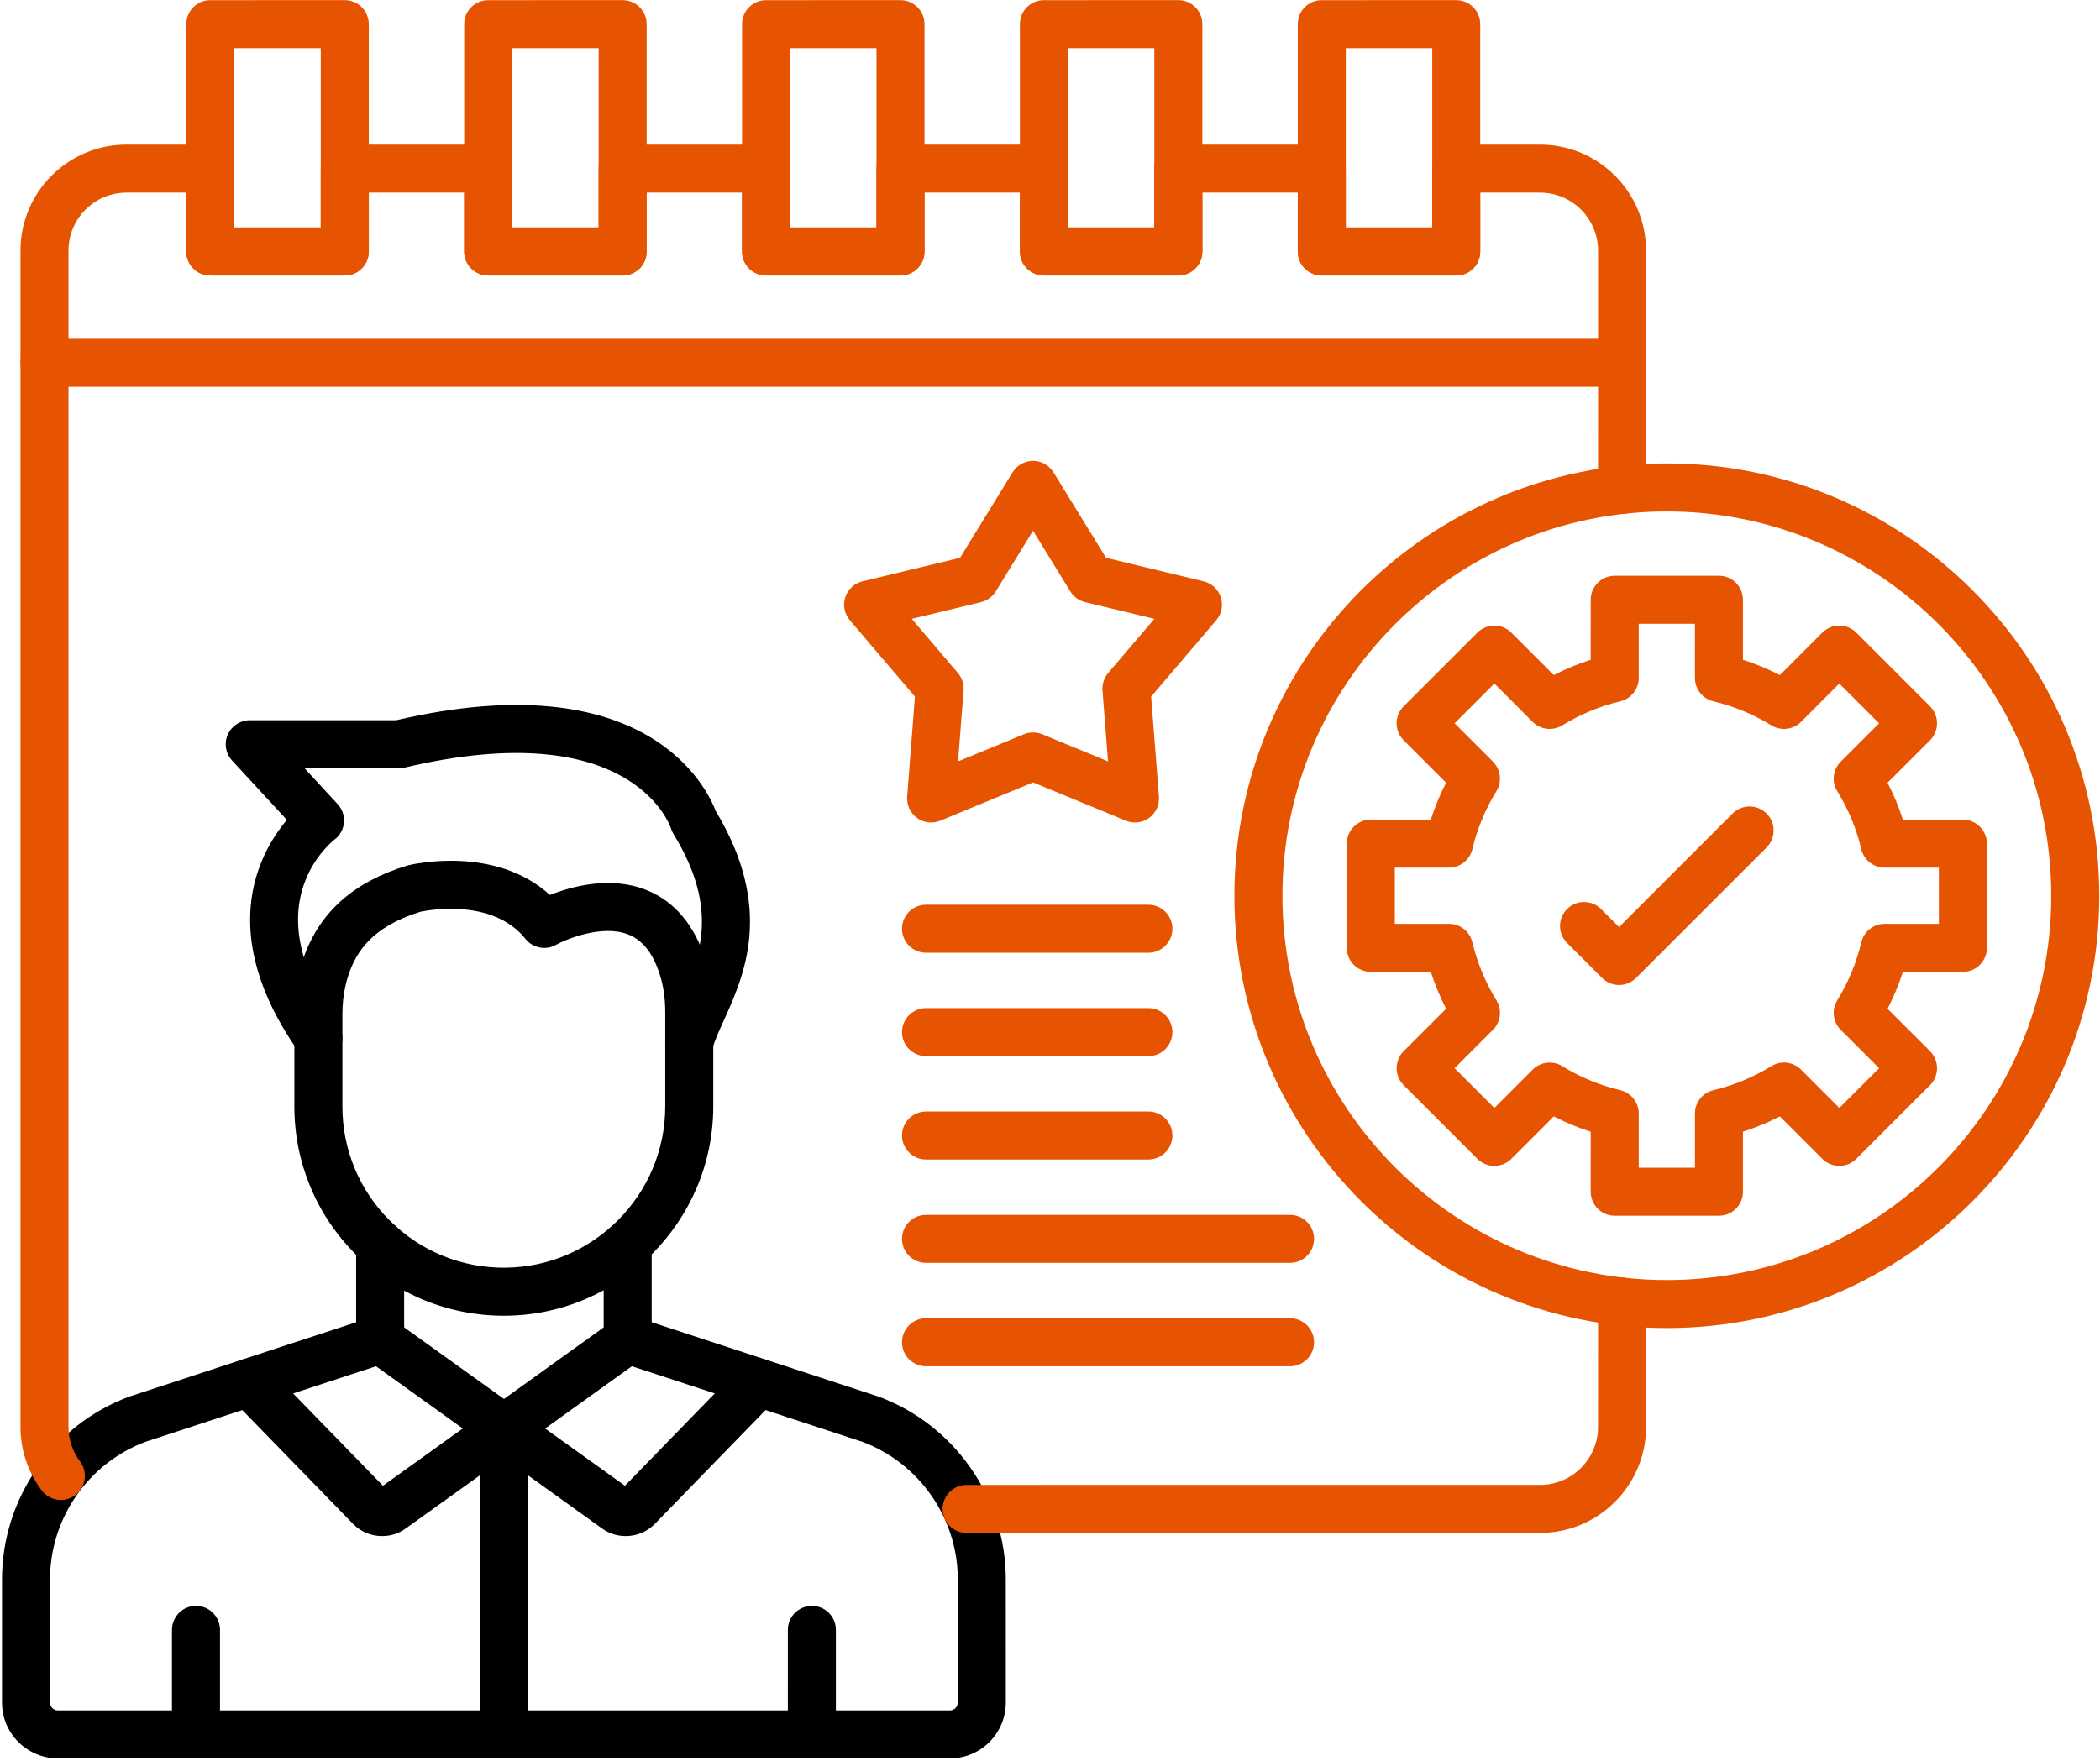 <svg width="589" height="494" viewBox="0 0 589 494" fill="none" xmlns="http://www.w3.org/2000/svg">
<path fill-rule="evenodd" clip-rule="evenodd" d="M54.971 493.311C51.251 493.311 48.234 490.294 48.234 486.575L48.236 457.261C48.236 453.542 51.251 450.527 54.969 450.527C58.691 450.526 61.705 453.543 61.705 457.262L61.707 486.575C61.707 490.293 58.688 493.311 54.971 493.311Z" fill="black"/>
<path fill-rule="evenodd" clip-rule="evenodd" d="M266.449 493.322H16.234C7.594 493.322 0.562 486.296 0.562 477.654L0.564 443.09C0.564 420.349 14.886 399.756 36.19 391.848C36.276 391.817 36.354 391.789 36.436 391.762L99.886 370.957V349.12C99.886 345.402 102.899 342.387 106.617 342.387C110.336 342.386 113.352 345.402 113.352 349.121L113.357 375.836C113.357 378.749 111.481 381.331 108.722 382.237L40.765 404.518C24.769 410.51 14.032 425.995 14.032 443.09L14.035 477.653C14.035 478.87 15.015 479.852 16.231 479.852L266.449 479.852C267.653 479.852 268.634 478.87 268.634 477.654L268.638 443.09C268.638 425.994 257.899 410.508 241.904 404.52L173.957 382.229C171.189 381.321 169.314 378.741 169.314 375.83L169.316 349.091C169.316 345.371 172.331 342.357 176.049 342.357C179.782 342.356 182.784 345.372 182.784 349.092L182.786 370.951L246.233 391.761C246.312 391.789 246.393 391.818 246.476 391.847C267.796 399.755 282.104 420.348 282.104 443.09L282.108 477.653C282.108 486.295 275.076 493.323 266.449 493.322Z" fill="black"/>
<path fill-rule="evenodd" clip-rule="evenodd" d="M227.711 493.311C223.991 493.311 220.974 490.294 220.974 486.575L220.976 457.261C220.976 453.542 223.991 450.527 227.709 450.527C231.432 450.526 234.444 453.543 234.444 457.262L234.447 486.575C234.447 490.293 231.427 493.311 227.711 493.311Z" fill="black"/>
<path fill-rule="evenodd" clip-rule="evenodd" d="M193.32 299.164C192.725 299.164 192.104 299.084 191.496 298.915C187.921 297.913 185.825 294.198 186.83 290.615C187.743 287.338 189.215 284.101 190.759 280.674C196.093 268.906 202.136 255.571 188.888 233.965C188.584 233.477 188.35 232.954 188.187 232.408C187.78 231.168 176.74 200.365 113.457 215.356C112.946 215.476 112.429 215.536 111.901 215.536L85.421 215.535L94.714 225.614C96.014 227.025 96.654 228.923 96.467 230.833C96.282 232.741 95.286 234.481 93.743 235.615C93.735 235.627 87.873 240.136 85.102 248.538C81.349 259.853 84.623 272.932 94.818 287.412C96.961 290.453 96.222 294.655 93.182 296.796C90.141 298.935 85.944 298.206 83.804 295.164C60.465 262.008 72.415 239.611 80.46 230.023L65.095 213.366C63.285 211.401 62.803 208.548 63.879 206.099C64.958 203.649 67.376 202.067 70.053 202.067L111.12 202.067C181.407 185.702 198.266 221.027 200.745 227.534C217.235 254.899 208.696 273.737 203.036 286.232C201.65 289.303 200.441 291.957 199.798 294.241C198.972 297.215 196.267 299.165 193.32 299.164Z" fill="black"/>
<path fill-rule="evenodd" clip-rule="evenodd" d="M117.882 255.804C104.032 260.1 99.905 267.353 97.847 273.203C97.076 275.407 96.538 277.833 96.257 280.411C96.108 281.772 96.035 283.161 96.035 284.63V310.399C96.035 322.535 100.782 333.936 109.388 342.495C118.008 351.054 129.465 355.721 141.567 355.661C166.392 355.516 186.585 335.209 186.585 310.392L186.585 283.848C186.585 280.18 186.094 276.741 185.123 273.624C183.244 267.559 180.329 263.815 176.237 262.181C169.047 259.307 158.919 263.418 155.937 265.083C153.062 266.692 149.448 265.986 147.39 263.412C138.118 251.818 119.748 255.403 117.877 255.805L117.882 255.804ZM141.302 369.131C125.68 369.131 110.99 363.073 99.894 352.048C88.731 340.941 82.564 326.152 82.564 310.401V284.629C82.564 282.695 82.67 280.781 82.869 278.936C83.269 275.332 84.038 271.911 85.137 268.745C89.641 255.914 99.133 247.445 114.17 242.851C114.288 242.815 114.416 242.781 114.533 242.752C115.598 242.491 138.772 237.018 154.242 251.083C160.36 248.667 171.255 245.686 181.229 249.669C189.232 252.86 194.863 259.578 197.997 269.634C199.356 274.049 200.055 278.83 200.055 283.849L200.055 310.391C200.055 342.593 173.851 368.945 141.648 369.131C141.533 369.131 141.415 369.132 141.302 369.131Z" fill="black"/>
<path fill-rule="evenodd" clip-rule="evenodd" d="M141.323 493.322C137.603 493.322 134.587 490.306 134.587 486.588L134.588 400.787C134.588 397.069 137.603 394.031 141.322 394.031C145.043 394.031 148.057 397.023 148.057 400.743L148.058 486.587C148.058 490.305 145.04 493.323 141.323 493.322Z" fill="black"/>
<path fill-rule="evenodd" clip-rule="evenodd" d="M175.504 430.952C173.199 430.952 170.881 430.263 168.905 428.848L137.419 406.245C137.335 406.186 137.264 406.127 137.182 406.063L102.691 381.317C99.676 379.148 98.981 374.941 101.144 371.919C103.322 368.896 107.517 368.203 110.546 370.373L145.253 395.272C145.332 395.331 145.402 395.391 145.484 395.454L175.278 416.832L207.995 383.192C210.595 380.525 214.858 380.467 217.524 383.061C220.192 385.654 220.249 389.919 217.653 392.585L183.654 427.538C181.466 429.794 178.493 430.953 175.504 430.952Z" fill="black"/>
<path fill-rule="evenodd" clip-rule="evenodd" d="M107.179 430.952C104.201 430.952 101.215 429.795 99.028 427.538L65.027 392.584C62.433 389.918 62.488 385.654 65.154 383.061C67.831 380.466 72.088 380.526 74.683 383.193L107.405 416.832L137.392 395.315C137.466 395.267 137.533 395.219 137.603 395.174L172.136 370.374C175.162 368.204 179.358 368.895 181.534 371.917C183.712 374.938 183.006 379.146 179.99 381.315L145.275 406.244C145.206 406.293 145.134 406.342 145.063 406.39L113.762 428.847C111.799 430.263 109.482 430.953 107.179 430.952Z" fill="black"/>
<path fill-rule="evenodd" clip-rule="evenodd" d="M17.076 420.812C15.029 420.812 13.004 419.883 11.682 418.119C7.805 412.937 5.742 406.787 5.742 400.332V70.3C5.742 53.906 19.084 40.568 35.477 40.568L58.981 40.567C62.712 40.567 65.714 43.582 65.714 47.302L65.716 63.819H89.968V47.301C89.968 43.582 92.971 40.568 96.701 40.568L136.929 40.567C140.644 40.567 143.66 43.582 143.66 47.302L143.665 63.819H167.9V47.301C167.9 43.582 170.916 40.568 174.635 40.568L214.862 40.567C218.577 40.567 221.593 43.582 221.593 47.302L221.597 63.819H245.833V47.301C245.833 43.582 248.85 40.568 252.568 40.568L292.794 40.567C296.515 40.567 299.527 43.582 299.527 47.302L299.53 63.819H323.766V47.301C323.766 43.582 326.783 40.568 330.501 40.568L370.727 40.567C374.458 40.567 377.46 43.582 377.46 47.302L377.462 63.819H401.714V47.301C401.714 43.582 404.716 40.568 408.434 40.568L431.948 40.567C448.344 40.567 461.684 53.906 461.684 70.301L461.688 137.441C461.688 141.16 458.667 144.177 454.949 144.177C451.233 144.176 448.214 141.161 448.214 137.442L448.218 70.3C448.218 61.333 440.917 54.037 431.948 54.037L415.174 54.036V70.555C415.174 74.274 412.164 77.29 408.434 77.29L370.727 77.289C367.007 77.289 363.989 74.275 363.989 70.556L363.992 54.036H337.236V70.555C337.236 74.274 334.22 77.29 330.501 77.29L292.794 77.289C289.074 77.289 286.056 74.275 286.056 70.556L286.059 54.036H259.303V70.555C259.303 74.274 256.286 77.29 252.568 77.29L214.862 77.289C211.142 77.289 208.123 74.275 208.123 70.556L208.127 54.036H181.371V70.555C181.371 74.274 178.353 77.29 174.635 77.29L136.929 77.289C133.209 77.289 130.19 74.275 130.19 70.556L130.194 54.036H103.438V70.555C103.438 74.274 100.42 77.29 96.701 77.29L58.981 77.289C55.266 77.289 52.244 74.275 52.244 70.556L52.246 54.036H35.482C26.511 54.036 19.212 61.333 19.212 70.301V400.332C19.212 403.85 20.335 407.205 22.463 410.036C24.7 413.011 24.089 417.233 21.118 419.465C19.907 420.373 18.487 420.812 17.076 420.812ZM431.947 430.064H271.115C267.395 430.064 264.376 427.048 264.376 423.329C264.38 419.611 267.392 416.596 271.111 416.596L431.947 416.594C440.918 416.594 448.212 409.299 448.212 400.332L448.217 365.167C448.217 361.447 451.229 358.432 454.948 358.432C458.667 358.432 461.683 361.447 461.683 365.168L461.687 400.332C461.687 416.726 448.34 430.064 431.947 430.064Z" fill="#E65402"/>
<path fill-rule="evenodd" clip-rule="evenodd" d="M454.952 108.512H12.475C8.76 108.512 5.74 105.498 5.74 101.779C5.74 98.059 8.757 95.044 12.475 95.044H454.952C458.667 95.044 461.683 98.06 461.683 101.779C461.687 105.498 458.666 108.513 454.952 108.512Z" fill="#E65402"/>
<path fill-rule="evenodd" clip-rule="evenodd" d="M65.727 63.819H89.968V13.509H65.727V63.819ZM96.703 77.288H58.991C55.266 77.288 52.256 74.274 52.256 70.554V6.774C52.256 3.056 55.261 0.04 58.991 0.04L96.703 0.039C100.423 0.039 103.436 3.056 103.436 6.775L103.438 70.554C103.438 74.273 100.42 77.288 96.703 77.288Z" fill="#E65402"/>
<path fill-rule="evenodd" clip-rule="evenodd" d="M143.665 63.819H167.9V13.509H143.665V63.819ZM174.636 77.288H136.929C133.209 77.288 130.19 74.274 130.19 70.554L130.194 6.774C130.194 3.056 133.207 0.04 136.926 0.04L174.636 0.039C178.355 0.039 181.369 3.056 181.369 6.775L181.371 70.554C181.371 74.273 178.353 77.288 174.636 77.288Z" fill="#E65402"/>
<path fill-rule="evenodd" clip-rule="evenodd" d="M221.597 63.819H245.833V13.509H221.597V63.819ZM252.568 77.288H214.862C211.142 77.288 208.123 74.274 208.123 70.554L208.127 6.774C208.127 3.056 211.14 0.04 214.858 0.04L252.568 0.039C256.288 0.039 259.302 3.056 259.302 6.775L259.303 70.554C259.303 74.273 256.286 77.288 252.568 77.288Z" fill="#E65402"/>
<path fill-rule="evenodd" clip-rule="evenodd" d="M299.53 63.819H323.765V13.509H299.53V63.819ZM330.501 77.288H292.795C289.074 77.288 286.056 74.274 286.056 70.554L286.059 6.774C286.059 3.056 289.072 0.04 292.791 0.04L330.501 0.039C334.221 0.039 337.236 3.056 337.236 6.775V70.554C337.236 74.273 334.22 77.288 330.501 77.288Z" fill="#E65402"/>
<path fill-rule="evenodd" clip-rule="evenodd" d="M377.464 63.819H401.716V13.509H377.464V63.819ZM408.44 77.288H370.729C367.009 77.288 363.991 74.274 363.991 70.554L363.994 6.774C363.994 3.056 367.009 0.04 370.726 0.04L408.44 0.039C412.166 0.039 415.171 3.056 415.171 6.775L415.176 70.554C415.176 74.273 412.166 77.288 408.44 77.288Z" fill="#E65402"/>
<path fill-rule="evenodd" clip-rule="evenodd" d="M459.631 327.605H475.39V312.399C475.39 309.282 477.528 306.571 480.568 305.848C486.314 304.477 491.782 302.208 496.833 299.101C499.49 297.466 502.925 297.869 505.136 300.075L515.885 310.831L527.041 299.682L516.28 288.927C514.081 286.723 513.671 283.293 515.308 280.637C518.421 275.589 520.686 270.113 522.054 264.36C522.783 261.327 525.492 259.187 528.602 259.187L543.804 259.187V243.42H528.603C525.493 243.42 522.779 241.28 522.054 238.247C520.689 232.501 518.418 227.026 515.308 221.971C513.675 219.315 514.067 215.885 516.278 213.68L527.041 202.925L515.885 191.776L505.136 202.533C502.925 204.735 499.487 205.139 496.833 203.507C491.786 200.398 486.309 198.129 480.568 196.759C477.532 196.036 475.388 193.326 475.388 190.207L475.39 175.002H459.631V190.207C459.631 193.324 457.486 196.036 454.446 196.759C448.708 198.127 443.233 200.399 438.169 203.507C435.516 205.14 432.089 204.737 429.878 202.531L419.136 191.775L407.981 202.923L418.736 213.677C420.936 215.883 421.344 219.314 419.707 221.97C416.601 227.017 414.328 232.493 412.96 238.246C412.238 241.279 409.522 243.42 406.412 243.42L391.212 243.418V259.187H406.413C409.534 259.187 412.235 261.327 412.96 264.36C414.332 270.106 416.608 275.583 419.707 280.634C421.346 283.291 420.947 286.72 418.736 288.926L407.981 299.682L419.136 310.83L429.881 300.076C432.091 297.872 435.516 297.469 438.169 299.104C443.225 302.21 448.693 304.48 454.446 305.851C457.49 306.574 459.626 309.285 459.626 312.403L459.631 327.605ZM482.125 341.075H452.891C449.176 341.075 446.156 338.059 446.156 334.34L446.161 317.506C442.593 316.358 439.129 314.925 435.796 313.213L423.892 325.119C421.262 327.748 416.994 327.748 414.363 325.118L393.691 304.443C392.427 303.181 391.726 301.469 391.726 299.682C391.728 297.895 392.427 296.182 393.689 294.919L405.608 283.009C403.887 279.677 402.459 276.218 401.301 272.656L384.477 272.656C380.746 272.656 377.741 269.642 377.741 265.922L377.742 236.683C377.742 232.964 380.746 229.949 384.476 229.949L401.304 229.948C402.451 226.386 403.886 222.925 405.594 219.593L393.691 207.686C391.059 205.057 391.059 200.793 393.689 198.162L414.364 177.486C415.627 176.224 417.344 175.515 419.134 175.515C420.915 175.515 422.629 176.225 423.892 177.488L435.801 189.396C439.131 187.684 442.589 186.25 446.156 185.103L446.161 168.268C446.161 164.546 449.173 161.533 452.891 161.533H482.125C485.846 161.533 488.859 164.547 488.859 168.268L488.861 185.103C492.428 186.25 495.885 187.685 499.218 189.397L511.123 177.486C513.754 174.855 518.021 174.858 520.651 177.489L541.326 198.163C542.589 199.426 543.288 201.139 543.288 202.926C543.288 204.711 542.587 206.424 541.324 207.688L529.414 219.594C531.128 222.929 532.567 226.39 533.712 229.95L550.539 229.949C554.27 229.949 557.273 232.966 557.273 236.685L557.274 265.922C557.274 269.642 554.269 272.658 550.539 272.658L533.712 272.657C532.57 276.22 531.129 279.681 529.421 283.015L541.326 294.919C542.589 296.182 543.288 297.895 543.288 299.682C543.288 301.468 542.587 303.182 541.324 304.445L520.653 325.119C518.021 327.749 513.753 327.748 511.122 325.119L499.221 313.209C495.89 314.921 492.425 316.356 488.859 317.503L488.861 334.34C488.861 338.059 485.841 341.075 482.125 341.075Z" fill="#E65402"/>
<path fill-rule="evenodd" clip-rule="evenodd" d="M467.508 143.487C408.06 143.487 359.688 191.852 359.688 251.303C359.689 310.751 408.06 359.12 467.506 359.12C526.956 359.12 575.327 310.752 575.327 251.303C575.328 191.852 526.953 143.487 467.508 143.487ZM467.508 372.588C400.636 372.588 346.217 318.181 346.217 251.303C346.219 184.425 400.635 130.017 467.506 130.017C534.38 130.016 588.797 184.425 588.797 251.303C588.798 318.18 534.379 372.589 467.508 372.588Z" fill="#E65402"/>
<path fill-rule="evenodd" clip-rule="evenodd" d="M454.113 276.343C452.324 276.343 450.613 275.635 449.35 274.371L439.527 264.554C436.896 261.924 436.896 257.66 439.527 255.03C442.158 252.398 446.426 252.4 449.057 255.031L454.113 260.083L485.963 228.235C488.594 225.604 492.859 225.604 495.491 228.235C498.112 230.864 498.109 235.131 495.491 237.76L458.87 274.37C457.607 275.634 455.898 276.343 454.113 276.343Z" fill="#E65402"/>
<path fill-rule="evenodd" clip-rule="evenodd" d="M255.725 173.617L268.669 188.814C269.826 190.169 270.4 191.929 270.259 193.704L268.717 213.612L287.18 205.99C288.817 205.31 290.664 205.31 292.312 205.991L310.779 213.611L309.222 193.703C309.096 191.928 309.664 190.17 310.81 188.815L323.765 173.617L304.36 168.934C302.629 168.517 301.128 167.431 300.193 165.912L289.743 148.9L279.298 165.912C278.367 167.431 276.865 168.517 275.135 168.935L255.725 173.617ZM261.15 230.756C259.761 230.756 258.368 230.319 257.198 229.47C255.304 228.094 254.263 225.834 254.439 223.501L256.615 195.435L238.361 174.009C236.841 172.226 236.361 169.785 237.074 167.56C237.804 165.332 239.635 163.643 241.904 163.093L269.27 156.491L284.012 132.506C285.228 130.511 287.401 129.297 289.74 129.297C292.086 129.297 294.253 130.512 295.481 132.508L310.217 156.491L337.588 163.092C339.856 163.642 341.679 165.333 342.404 167.56C343.129 169.784 342.651 172.227 341.13 174.01L322.866 195.435L325.054 223.5C325.228 225.832 324.187 228.095 322.293 229.47C320.398 230.846 317.931 231.143 315.768 230.246L289.743 219.503L263.723 230.246C262.897 230.588 262.028 230.756 261.15 230.756Z" fill="#E65402"/>
<path fill-rule="evenodd" clip-rule="evenodd" d="M361.828 383.307H259.723C256.008 383.307 252.987 380.293 252.987 376.573C252.987 372.854 256.004 369.839 259.723 369.839L361.828 369.837C365.549 369.837 368.56 372.854 368.56 376.573C368.563 380.292 365.543 383.309 361.828 383.307Z" fill="#E65402"/>
<path fill-rule="evenodd" clip-rule="evenodd" d="M361.828 354.303H259.723C256.008 354.303 252.987 351.289 252.987 347.569C252.987 343.85 256.004 340.834 259.723 340.834L361.828 340.833C365.549 340.833 368.56 343.85 368.56 347.569C368.563 351.288 365.543 354.304 361.828 354.303Z" fill="#E65402"/>
<path fill-rule="evenodd" clip-rule="evenodd" d="M322.098 325.299H259.724C256.009 325.299 252.989 322.286 252.989 318.566C252.989 314.845 256.005 311.831 259.724 311.831L322.098 311.83C325.813 311.83 328.829 314.846 328.829 318.566C328.833 322.286 325.811 325.3 322.098 325.299Z" fill="#E65402"/>
<path fill-rule="evenodd" clip-rule="evenodd" d="M322.098 296.298H259.724C256.009 296.298 252.989 293.284 252.989 289.565C252.989 285.845 256.005 282.829 259.724 282.829L322.098 282.828C325.813 282.828 328.829 285.845 328.829 289.565C328.833 293.284 325.811 296.3 322.098 296.298Z" fill="#E65402"/>
<path fill-rule="evenodd" clip-rule="evenodd" d="M322.098 267.294H259.724C256.009 267.294 252.989 264.28 252.989 260.56C252.989 256.841 256.005 253.825 259.724 253.825L322.098 253.824C325.813 253.824 328.829 256.841 328.829 260.56C328.833 264.279 325.811 267.296 322.098 267.294Z" fill="#E65402"/>
</svg>
